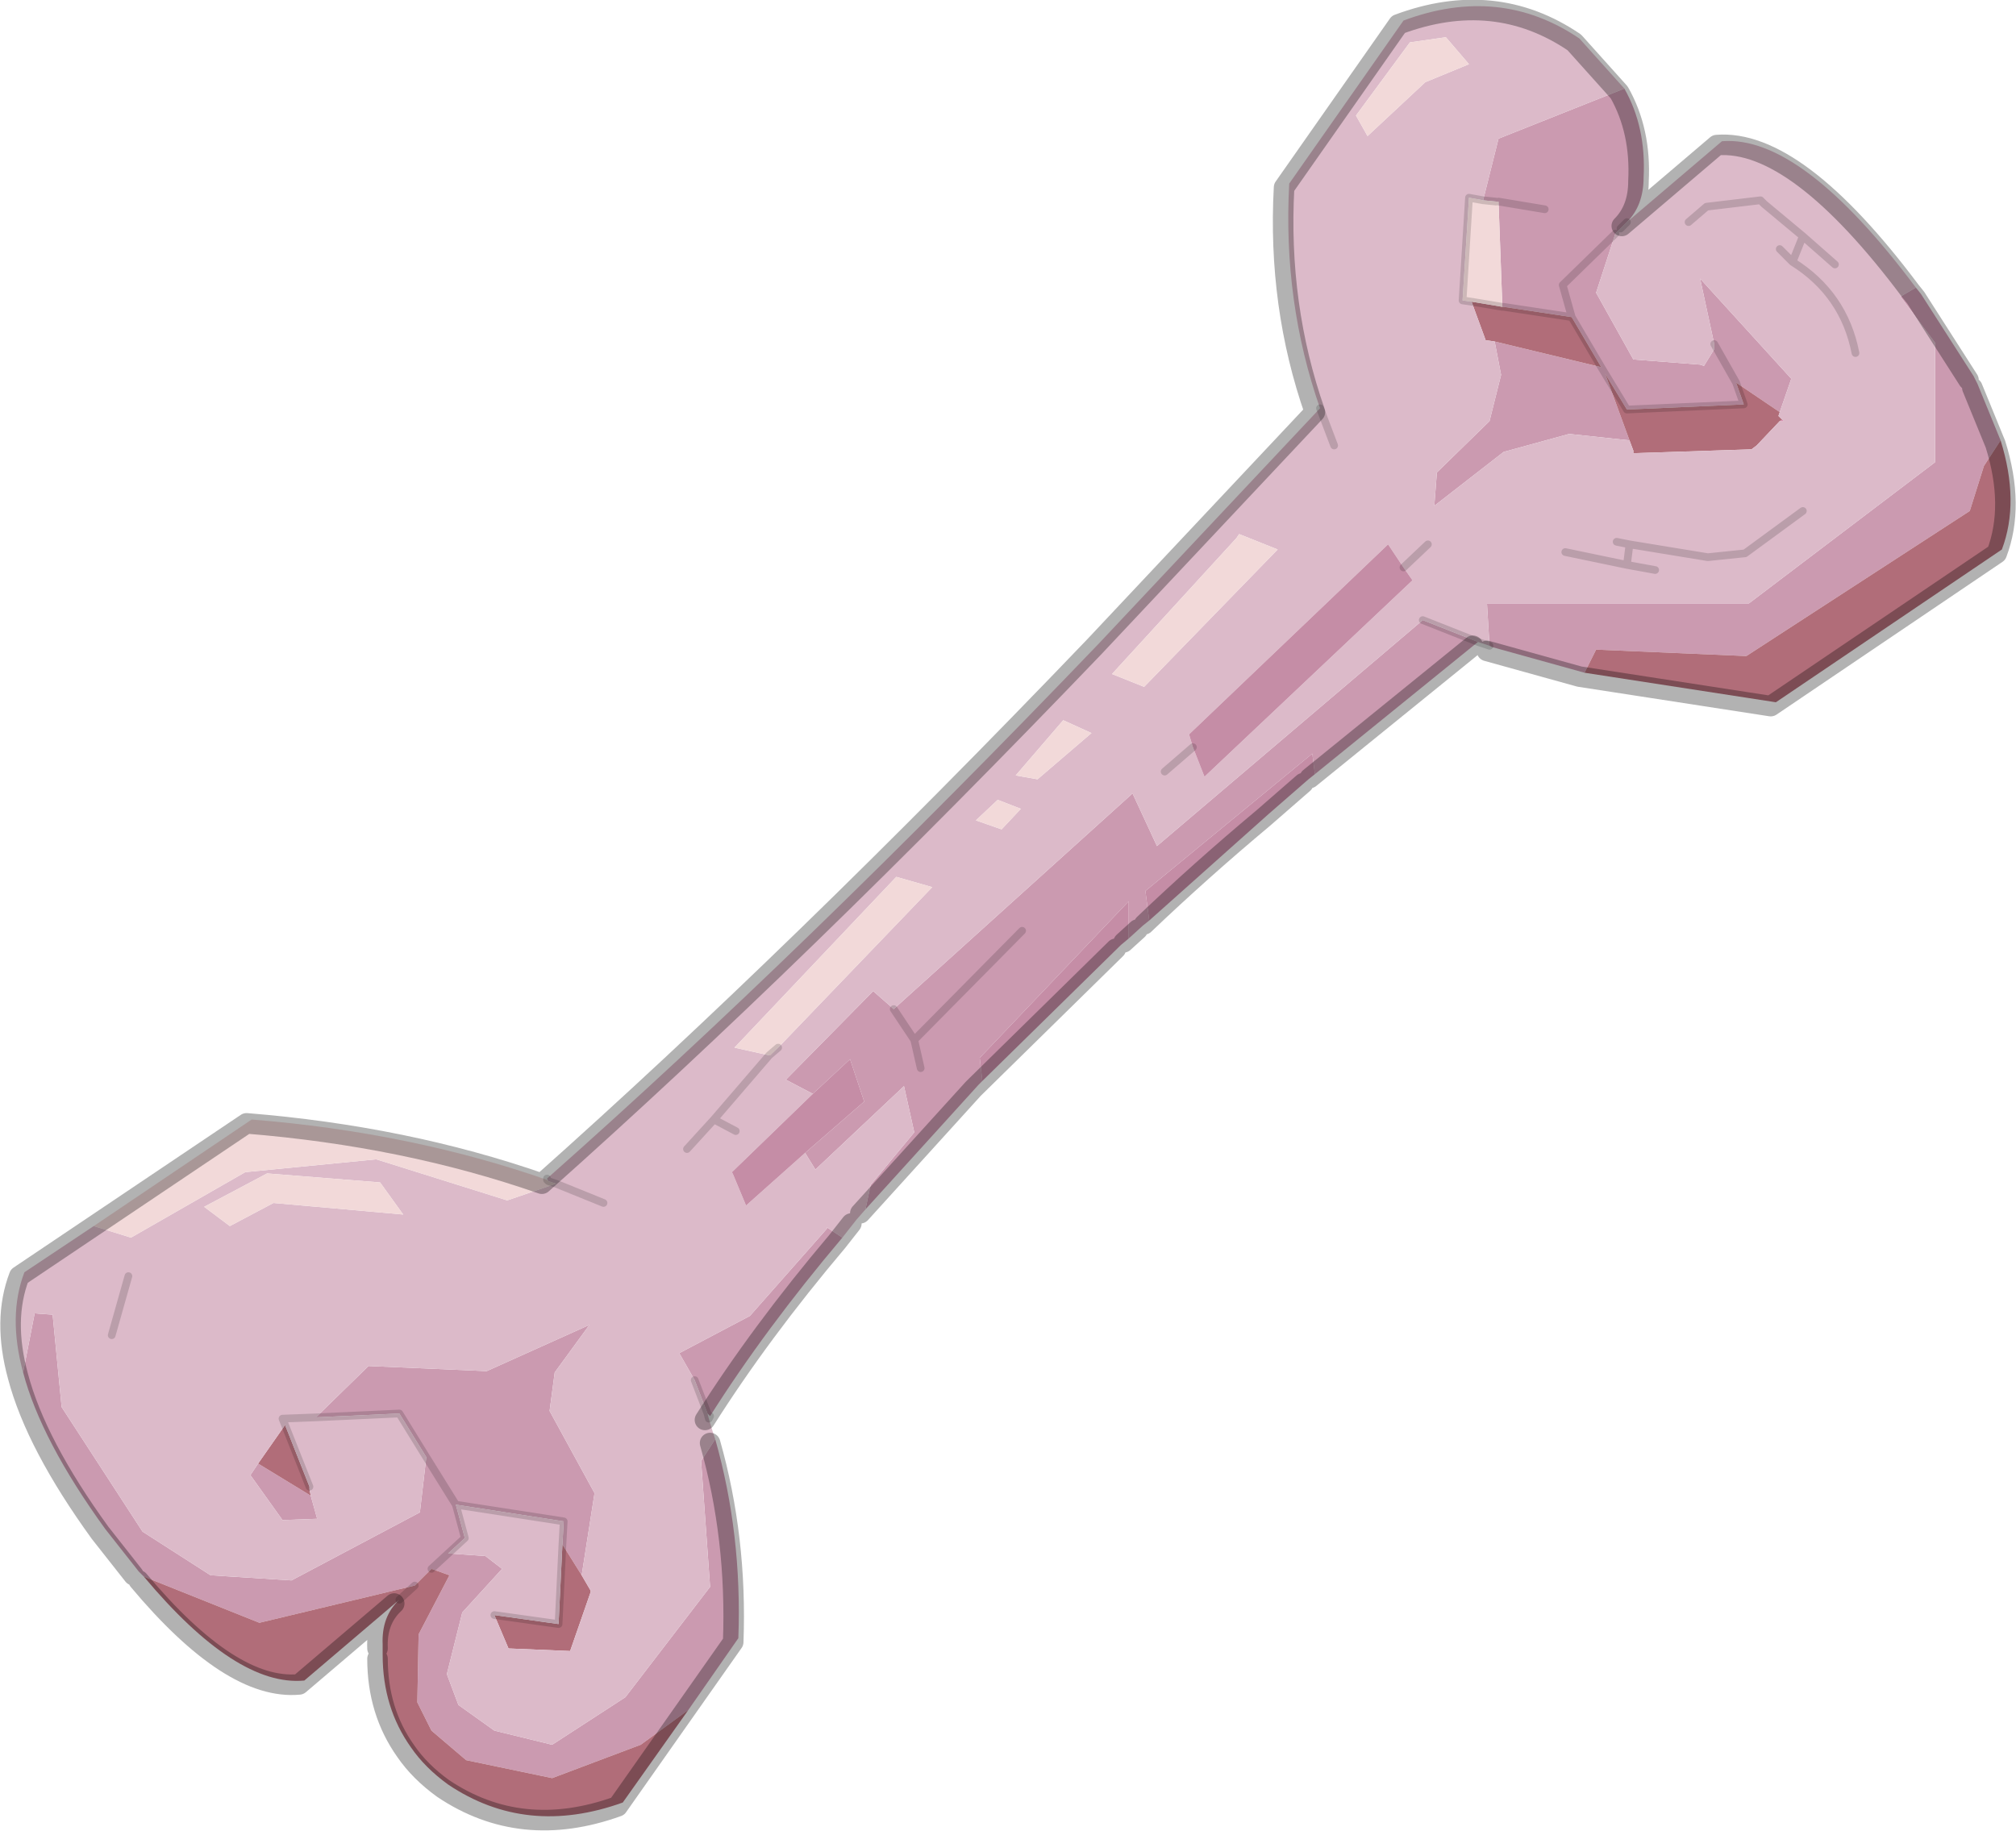 <?xml version="1.0"?>
<svg xmlns="http://www.w3.org/2000/svg" xmlns:xlink="http://www.w3.org/1999/xlink" width="78.5px" height="71.3px"><g transform="matrix(1, 0, 0, 1, -235.6, -164.95)"><use xlink:href="#object-0" width="78.5" height="71.3" transform="matrix(1, 0, 0, 1, 235.6, 164.95)"/></g><defs><g transform="matrix(1, 0, 0, 1, -235.6, -164.95)" id="object-0"><path fill-rule="evenodd" fill="#cb9ab0" stroke="none" d="M310.2 176.15L310.4 176.4L312.45 179.6L312.6 179.9L313.5 182.1L312.85 183.1L312.3 184.85L303.6 190.5L297.75 190.25L297.3 191.15L293.7 190.15L293.6 190.1L293.5 188.45L303.7 188.45L310.95 182.95L310.95 178.3L309.6 176.5L310.2 176.15M293.15 189.95L286.8 195.1L286.7 194.3L280.2 199.65L280.35 200.8L280.1 201L279.55 201.5L279.55 200.05L273.75 206.15L273.85 207.05L273.7 207.2L269.3 212.05L269.5 211.1L271.2 209.05L270.8 207.25L267.35 210.5L266.95 209.85L269.25 207.85L268.7 206.2L267.25 207.55L266.2 207L269.6 203.55L270.4 204.25L279.7 195.85L280.65 197.9L291 189.1L293.15 189.95M268.4 213.15Q265.4 216.7 263.25 220.1L263.15 220L262.65 218.7L262.05 217.65L264.8 216.2L267.8 212.8L267.8 212.75L268.4 213.15M263.45 221Q264.5 224.7 264.35 228.75L262.4 231.55L260.55 232.9L257.1 234.2L253.75 233.5L252.4 232.35L251.85 231.25L251.9 228.6L253.1 226.3L252.4 226.05L253.05 225.45L253.7 224.85L253.35 223.55L257.55 224.2L257.5 225.1L258.25 226.3L258.75 223.1L257 219.9L257.2 218.4L258.55 216.55L254.55 218.35L249.95 218.15L247.9 220.15L251.15 220L252.2 221.7L251.95 223.85L246.95 226.5L243.8 226.3L241.15 224.6L238 219.75L237.65 216.15L236.95 216.1L236.5 218.4Q237.2 221.05 239.7 224.5L241 226.15L241.2 226.35L245.7 228.15L251.75 226.7L252.4 226.05L253.05 225.45L254.5 225.55L255.15 226.05L253.6 227.75L253 230.15L253.45 231.35L254.85 232.35L257.1 232.9L259.95 231.05L263.25 226.75L262.9 221.85L263.45 221M298.85 168.4Q299.7 169.9 299.6 171.85Q299.6 172.95 298.95 173.6L298.7 173.85L298.5 174.05L297.75 176.35L299.2 178.95L301.8 179.15L301.95 179.2L302.35 178.55L302.35 178.35L301.8 175.8L305.35 179.7L304.9 181L303.2 179.85L303.5 180.7L298.95 180.9L298.1 179.5L297.95 179.25L296.8 177.3L296.45 176.05L298.5 174.05L296.45 176.05L296.8 177.3L294.15 176.9L294.1 176.9L293.95 172.8L293.85 172.8L293.35 172.75L293.95 170.35L298.85 168.4M295.75 173.1L293.95 172.8L295.75 173.1M299.05 182.1L296.7 181.85L294.15 182.55L291.45 184.65L291.55 183.35L293.6 181.35L294.05 179.55L293.8 178.25L297.95 179.25L298.1 179.5L299.05 182.1M275.4 201.2L271.2 205.45L270.4 204.25L271.2 205.45L275.4 201.2M302.35 178.35L303.2 179.85L302.35 178.35M245.65 221.95L247.7 223.2L247.95 224.1L246.6 224.15L245.35 222.4L245.65 221.95M252.2 221.7L253.35 223.55L252.2 221.7M271.45 206.55L271.2 205.45L271.45 206.55"/><path fill-rule="evenodd" fill="#b16d79" stroke="none" d="M313.5 182.1Q314.25 184.5 313.55 186.35L304.75 192.3L297.3 191.15L297.75 190.25L303.6 190.5L312.3 184.85L312.85 183.1L313.5 182.1M262.4 231.55L259.85 235.15Q256.1 236.5 253.05 234.45Q252.15 233.8 251.6 233Q250.5 231.45 250.5 229.4L250.5 229.05L250.5 229Q250.45 227.9 251.15 227.25L247.45 230.4Q244.8 230.65 241.2 226.35L245.7 228.15L251.75 226.7L252.4 226.05L253.1 226.3L251.9 228.6L251.85 231.25L252.4 232.35L253.75 233.5L257.1 234.2L260.55 232.9L262.4 231.55M304.9 181L304.85 181.15L305 181.3L304.9 181.35L304 182.3L303.8 182.45L299.2 182.6L299.2 182.5L299.05 182.1L298.1 179.5L298.95 180.9L303.5 180.7L303.2 179.85L304.9 181M293.8 178.25L293.45 178.2L292.9 176.7L294.1 176.9L294.15 176.9L296.8 177.3L297.95 179.25L293.8 178.25M247.7 223.2L245.65 221.95L246.7 220.45L247.65 222.85L247.65 222.95L247.7 223.2M258.25 226.3L258.6 226.9L258.6 226.95L257.8 229.25L255.4 229.15L254.85 227.85L257.35 228.2L257.5 225.1L258.25 226.3M251.75 226.7L251.15 227.25L251.75 226.7"/><path fill-rule="evenodd" fill="#dcbac9" stroke="none" d="M293.6 190.1L293.15 189.95L291 189.1L280.65 197.9L279.7 195.85L270.4 204.25L269.6 203.55L266.2 207L267.25 207.55L264.1 210.6L264.15 210.7L264.65 211.9L266.95 209.85L267.35 210.5L270.8 207.25L271.2 209.05L269.5 211.1L269.3 212.05L268.95 212.45L268.4 213.15L267.8 212.75L267.8 212.8L264.8 216.2L262.05 217.65L262.65 218.7L263.15 220L263.2 220.2L263.35 220.7L263.45 221L262.9 221.85L263.25 226.75L259.95 231.05L257.1 232.9L254.85 232.35L253.45 231.35L253 230.15L253.6 227.75L255.15 226.05L254.5 225.55L253.05 225.45L253.7 224.85L253.35 223.55L257.55 224.2L257.5 225.1L257.35 228.2L254.85 227.85L255.4 229.15L257.8 229.25L258.6 226.95L258.6 226.9L258.25 226.3L258.75 223.1L257 219.9L257.2 218.4L258.55 216.55L254.55 218.35L249.95 218.15L247.9 220.15L246.6 220.2L246.7 220.45L247.65 222.85L247.65 222.95L247.7 223.2L247.95 224.1L246.6 224.15L245.35 222.4L245.65 221.95L246.7 220.45L246.6 220.2L247.9 220.15L251.15 220L252.2 221.7L251.95 223.85L246.95 226.5L243.8 226.3L241.15 224.6L238 219.75L237.65 216.15L236.95 216.1L236.5 218.4Q235.9 216.2 236.55 214.5L239.25 212.7L240.7 213.15L245.15 210.6L250.25 210.1L255.35 211.7L257.25 211.05L256.95 210.95L256.9 210.85Q266.9 202 278.4 190L287 180.85Q285.55 176.7 285.8 172.1L290.25 165.75Q294 164.35 297.1 166.45L298.85 168.4L293.95 170.35L293.35 172.75L292.8 172.65L292.55 176.65L292.9 176.7L293.45 178.2L293.8 178.25L294.05 179.55L293.6 181.35L291.55 183.35L291.45 184.65L294.15 182.55L296.7 181.85L299.05 182.1L299.2 182.5L299.2 182.6L303.8 182.45L304 182.3L304.9 181.35L305.05 181.35L305 181.3L304.85 181.15L304.9 181L305.35 179.7L301.8 175.8L302.35 178.35L302.35 178.55L301.95 179.2L301.8 179.15L299.2 178.95L297.75 176.35L298.5 174.05L298.7 173.85L298.95 173.6L302.65 170.45Q305.75 170.2 310.2 176.15L309.6 176.5L310.95 178.3L310.95 182.95L303.7 188.45L293.5 188.45L293.6 190.1M291.9 166.4L290.5 166.6L288.4 169.45L288.85 170.25L291.1 168.15L292.8 167.45L291.9 166.4M307.05 175.25L305.8 174.15L304.3 172.9L304.15 172.75L302.05 173L301.35 173.6L302.05 173L304.15 172.75L304.3 172.9L305.8 174.15L307.05 175.25M283.85 185.75L283.75 185.9L278.9 191.2L280.15 191.7L285.35 186.35L283.85 185.75M273.6 196.9L274.6 197.25L275.35 196.45L274.45 196.1L273.6 196.9M282.05 194.05L280.95 195L282.05 194.05L281.9 193.55L289.65 186.15L290.25 187.05L291.2 186.15L290.25 187.05L290.6 187.55L282.5 195.2L282.05 194.05M278.1 193.5L277 193L275.15 195.15L276 195.3L278.1 193.5M305.8 174.15L305.4 175.15L304.9 174.65L305.4 175.15L305.8 174.15M298.55 186.05L299.05 186.15L298.95 186.95L296.55 186.45L298.95 186.95L299.05 186.15L298.55 186.05M305.8 184.85L303.55 186.5L302.1 186.65L299.05 186.15L302.1 186.65L303.55 186.5L305.8 184.85M287.55 182.3L287 180.85L287.55 182.3M298.95 186.95L300.05 187.15L298.95 186.95M259.1 211.8L257.25 211.05L259.1 211.8M265.9 205.75L271.9 199.5L270.5 199.1L264.2 205.75L265.55 206.05L265.6 206.05L265.9 205.75M264.25 209L263.4 208.55L265.55 206.05L263.4 208.55L264.25 209M262.35 209.7L263.4 208.55L262.35 209.7M250.4 211L246 210.65L243.55 211.95L244.55 212.7L246.25 211.8L251.3 212.25L250.4 211M239.95 216.95L240.6 214.65L239.95 216.95M307.85 178.7Q307.4 176.4 305.4 175.15Q307.4 176.4 307.85 178.7"/><path fill-rule="evenodd" fill="#c58da6" stroke="none" d="M286.8 195.1L286.55 195.3L285 196.65L280.35 200.8L280.2 199.65L286.7 194.3L286.8 195.1M279.55 201.5L279.25 201.75L273.85 207.05L273.75 206.15L279.55 200.05L279.55 201.5M282.05 194.05L281.9 193.55L289.65 186.15L290.25 187.05L290.6 187.55L282.5 195.2L282.05 194.05M266.95 209.85L264.65 211.9L264.15 210.7L264.1 210.6L267.25 207.55L268.7 206.2L269.25 207.85L266.95 209.85"/><path fill-rule="evenodd" fill="#f2d9d9" stroke="none" d="M239.25 212.7L245.4 208.55Q251.6 209.05 256.9 210.9L256.95 210.95L257.25 211.05L255.35 211.7L250.25 210.1L245.15 210.6L240.7 213.15L239.25 212.7M291.9 166.4L292.8 167.45L291.1 168.15L288.85 170.25L288.4 169.45L290.5 166.6L291.9 166.4M292.9 176.7L292.55 176.65L292.8 172.65L293.35 172.75L293.85 172.8L293.95 172.8L294.1 176.9L292.9 176.7M283.85 185.75L285.35 186.35L280.15 191.7L278.9 191.2L283.75 185.9L283.85 185.75M273.6 196.9L274.45 196.1L275.35 196.45L274.6 197.25L273.6 196.9M278.1 193.5L276 195.3L275.15 195.15L277 193L278.1 193.5M265.55 206.05L264.2 205.75L270.5 199.1L271.9 199.5L265.9 205.75L265.55 206.05M250.4 211L251.3 212.25L246.25 211.8L244.55 212.7L243.55 211.95L246 210.65L250.4 211"/><path fill-rule="evenodd" fill="#d485a7" stroke="none" d="M305 181.3L305.05 181.35L304.9 181.35L305 181.3"/><path fill-rule="evenodd" fill="#ebc5c8" stroke="none" d="M265.55 206.05L265.9 205.75L265.6 206.05L265.55 206.05"/><path fill="none" stroke="#000000" stroke-opacity="0.153" stroke-width="0.3" stroke-linecap="round" stroke-linejoin="round" d="M293.6 190.1L293.15 189.95L291 189.1M263.25 220.1L263.2 220.2L263.15 220L262.65 218.7M256.9 210.9L256.9 210.85M292.9 176.7L292.55 176.65L292.8 172.65L293.35 172.75L293.85 172.8M293.95 172.8L295.75 173.1M298.95 173.6L298.7 173.85M292.9 176.7L294.1 176.9M301.35 173.6L302.05 173L304.15 172.75L304.3 172.9L305.8 174.15L307.05 175.25M270.4 204.25L271.2 205.45L275.4 201.2M280.95 195L282.05 194.05M290.25 187.05L291.2 186.15M298.1 179.5L298.95 180.9L303.5 180.7L303.2 179.85L302.35 178.35M304.9 174.65L305.4 175.15L305.8 174.15M298.5 174.05L296.45 176.05L296.8 177.3L297.95 179.25L298.1 179.5M296.55 186.45L298.95 186.95L299.05 186.15L298.55 186.05M299.05 186.15L302.1 186.65L303.55 186.5L305.8 184.85M287 180.85L287.55 182.3M300.05 187.15L298.95 186.95M296.8 177.3L294.15 176.9M256.95 210.95L256.9 210.9M256.95 210.95L257.25 211.05L259.1 211.8M265.55 206.05L265.9 205.75M265.55 206.05L263.4 208.55L264.25 209M263.4 208.55L262.35 209.7M247.65 222.85L246.7 220.45L246.6 220.2L247.9 220.15L251.15 220L252.2 221.7L253.35 223.55L257.55 224.2L257.5 225.1L257.35 228.2L254.85 227.85M253.35 223.55L253.7 224.85L253.05 225.45L252.4 226.05M240.6 214.65L239.95 216.95M251.15 227.25L251.75 226.7M271.2 205.45L271.45 206.55M305.4 175.15Q307.4 176.4 307.85 178.7"/><path fill="none" stroke="#000000" stroke-opacity="0.302" stroke-width="0.8" stroke-linecap="round" stroke-linejoin="round" d="M312.4 180.05L313.3 182.25Q314.05 184.65 313.35 186.5L304.55 192.45L297.1 191.3L293.5 190.3M240.8 226.3L239.5 224.65Q237 221.2 236.3 218.55Q235.7 216.35 236.35 214.65L245.2 208.7Q251.4 209.2 256.7 211.05Q266.7 202.15 278.2 190.15L286.8 181Q285.35 176.85 285.6 172.25L290.05 165.9Q293.8 164.5 296.9 166.6L298.65 168.55Q299.5 170.05 299.4 172Q299.4 173.1 298.75 173.75L302.45 170.6Q305.55 170.35 310 176.3L310.2 176.55L312.25 179.75M292.95 190.1L286.6 195.25M286.35 195.45L284.8 196.8Q282.35 198.85 280.15 200.95M250.3 229.15Q250.25 228.05 250.95 227.4L247.25 230.55Q244.6 230.8 241 226.5M263.25 221.15Q264.3 224.85 264.15 228.9L259.65 235.3Q255.9 236.65 252.85 234.6Q251.95 233.95 251.4 233.15Q250.3 231.6 250.3 229.55M279.05 201.9L273.5 207.35L269.1 212.2M268.75 212.6L268.2 213.3Q265.2 216.85 263.05 220.25M279.9 201.15L279.35 201.65"/></g></defs></svg>
